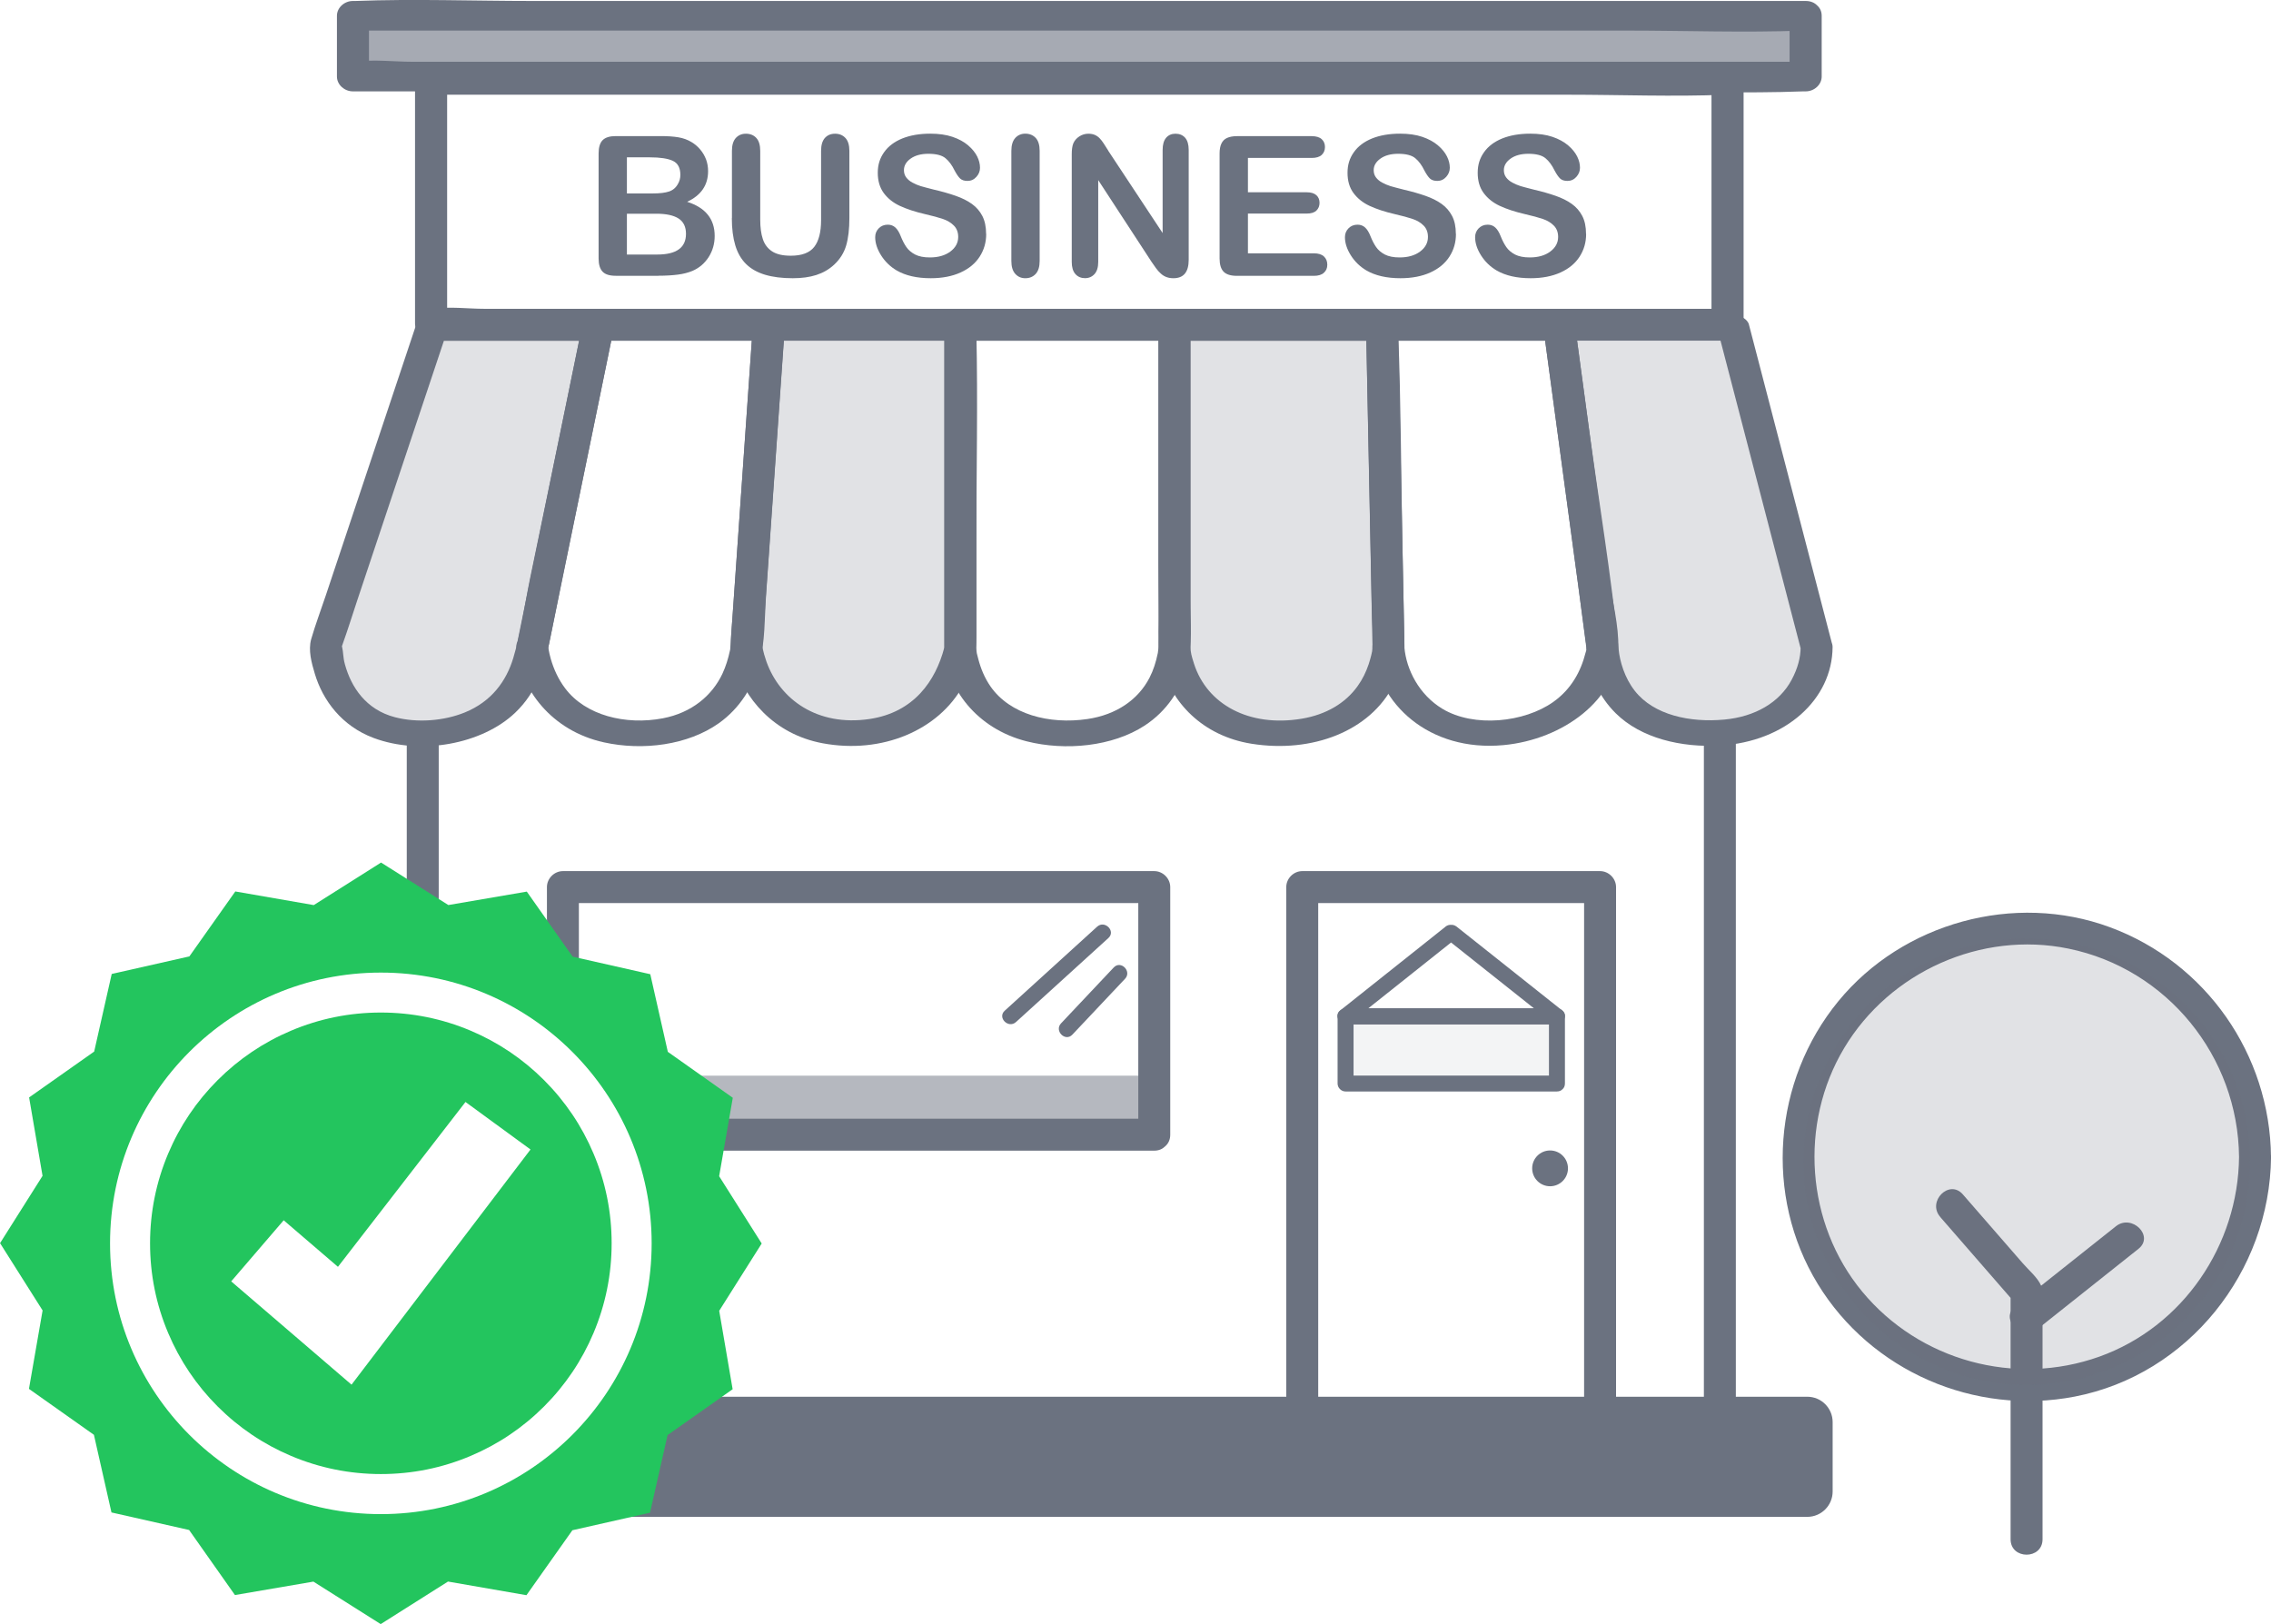 <svg viewBox="0 0 447.82 320.3" xmlns="http://www.w3.org/2000/svg"><g fill="#6b7280"><path d="m80.21 143.95h6.3v36.05h-6.3z"/><path d="m335.99 143.95h6.3v131.74h-6.3z"/><path d="m315.52 275.7h-58.73l3.15 3.15v-103.9c-1.05 1.05-2.1 2.1-3.15 3.15h58.73l-3.15-3.15v103.9c0 4.05 6.3 4.06 6.3 0v-103.9c0-1.7-1.44-3.15-3.15-3.15h-58.73c-1.7 0-3.15 1.44-3.15 3.15v103.9c0 1.7 1.44 3.15 3.15 3.15h58.73c4.05 0 4.06-6.3 0-6.3z"/><path d="m230.76 174.95c0-1.7-1.44-3.15-3.15-3.15h-116.61c-1.7 0-3.15 1.44-3.15 3.15v13.33c2.12.33 4.23.94 6.3 1.59v-11.77h110.31v42.53h-85.19c.02.2.04.4.04.61v5.69h88.3c.92 0 1.63-.34 2.13-.84.04-.03.07-.07.11-.1l.06-.06c.51-.5.85-1.21.85-2.15z"/><path d="m108 128.31c3.77-18.36 7.53-36.73 11.3-55.09.54-2.62 1.08-5.25 1.61-7.87-1.01.62-2.02 1.24-3.04 1.86h33.7l-3.15-2.53c-1.06 15.12-2.12 30.24-3.17 45.36-.41 5.84-.82 11.68-1.23 17.52 0 .06 0 .12-.01.18-.07.81.04-.01-.08.59-.33 1.55-.8 3.09-1.49 4.57-2.04 4.3-6.04 7.67-11.72 8.76-7.4 1.41-15.28-.59-19.27-5.9-1.35-1.79-2.24-3.75-2.83-5.78-.19-.67-.35-1.35-.47-2.04.12.64 0-.03-.02-.29-.26-3.23-6.56-3.25-6.3 0 .66 8.25 6.95 16.48 17.23 18.75 7.72 1.71 16.62.54 22.69-3.77 4.21-2.99 6.82-7.36 7.99-11.73 1.16-4.37 1.01-9.03 1.32-13.47.73-10.39 1.45-20.77 2.18-31.16.5-7.19 1.01-14.39 1.51-21.58.1-1.37-1.52-2.53-3.15-2.53h-33.7c-1.26 0-2.82.78-3.04 1.86-3.77 18.36-7.53 36.73-11.3 55.09-.54 2.62-1.08 5.25-1.61 7.87-.65 3.18 5.42 4.55 6.08 1.34z"/><path d="m192.53 127.64v-62.96l-3.15 2.53h42.21l-3.15-2.53v46.34c0 5.52.29 11.09 0 16.61 0 .12-.02.24-.03.36 0 .16-.04.33-.06.49-.08.71.01.03-.07.45-.33 1.61-.83 3.23-1.61 4.74-2.21 4.29-6.51 7.3-12.26 8.14-7.54 1.1-15.26-.93-19.09-6.43-1.17-1.69-1.92-3.53-2.41-5.41-.31-1.2-.34-1.08-.39-2.32-.14-3.25-6.44-3.26-6.3 0 .35 8.08 6.37 16.05 16.22 18.55 7.66 1.94 16.96 1.02 23.27-3.1 4.39-2.86 7.13-7.12 8.33-11.51 1.19-4.34.69-8.91.69-13.32 0-10.44 0-20.89 0-31.33 0-7.42 0-14.84 0-22.26 0-1.37-1.44-2.53-3.15-2.53h-42.21c-1.7 0-3.15 1.16-3.15 2.53v62.96c0 3.25 6.3 3.26 6.3 0z"/><path d="m276.95 127.64c-.37-18.4-.74-36.8-1.11-55.21-.05-2.58-.1-5.17-.16-7.75l-3.15 2.53h34.96c-1.05-.84-2.1-1.69-3.15-2.53 1.87 13.87 3.75 27.74 5.62 41.61.9 6.66 1.8 13.32 2.7 19.97.06.44.15.89.18 1.34 0 .09-.02.18-.02.27 0 .73.08-.08-.16.85-.93 3.69-2.81 7.19-6.39 9.73-5.68 4.03-15.63 5.1-21.87 1.32-4.54-2.75-7.09-7.67-7.47-12.14-.27-3.23-6.57-3.25-6.3 0 .93 11.13 11.17 20.69 25.85 19.32 11.87-1.11 22.33-9.09 22.63-19.04.14-4.56-1.2-9.41-1.81-13.93-1.33-9.88-2.67-19.75-4-29.63l-2.66-19.69c-.18-1.36-1.29-2.53-3.15-2.53h-34.96c-1.68 0-3.18 1.16-3.15 2.53.37 18.4.74 36.8 1.11 55.21.05 2.58.1 5.17.16 7.75.07 3.25 6.37 3.26 6.3 0z"/><path d="m358.22 127.64-16.38-62.96h-34.33l8.51 62.96s0 16.94 21.1 16.94 21.11-16.94 21.11-16.94z" opacity=".2"/><path d="m361.26 126.96c-4.79-18.39-9.57-36.78-14.36-55.17-.68-2.6-1.35-5.2-2.03-7.79-.28-1.08-1.72-1.86-3.04-1.86h-34.33c-1.57 0-3.33 1.16-3.15 2.53 2.27 16.79 4.54 33.57 6.81 50.36.64 4.72 1.2 9.45 1.84 14.16.57 4.15 2.3 8.2 5.6 11.47 4.97 4.93 12.94 6.82 20.63 6.37 12.87-.75 22.08-9.11 22.14-19.41.02-3.25-6.28-3.26-6.3 0-.01 2.04-.55 4.15-1.77 6.44-2.39 4.49-7.22 7.29-13.26 7.85-6.75.63-13.93-.86-17.69-5.69-2-2.56-2.93-5.77-3.17-8.15-1.44-14.52-3.88-29.01-5.84-43.49-.9-6.64-1.79-13.28-2.69-19.92l-3.15 2.53h34.33c-1.01-.62-2.02-1.24-3.04-1.86 4.79 18.39 9.57 36.78 14.36 55.17.68 2.6 1.35 5.2 2.03 7.79.83 3.18 6.9 1.84 6.07-1.34z"/><path d="m151.58 64.68h37.8v62.96s-2.2 16.69-21.1 16.94-21.1-16.94-21.1-16.94l4.41-62.96z" opacity=".2"/><path d="m151.58 67.2h37.8l-3.15-2.53v61.66 1.17c0 .57.23-.76-.04.28-1.71 6.47-5.95 12.74-14.79 14.03-10.22 1.49-17.62-3.85-20.28-11.37-.33-.94-.6-1.89-.8-2.85-.12-.63-.04.55.01-.16.1-1.37.19-2.74.29-4.11.46-6.57.92-13.14 1.38-19.71.91-12.98 1.82-25.97 2.73-38.95.23-3.25-6.07-3.24-6.3 0-.83 11.83-1.66 23.66-2.48 35.49l-1.52 21.74c-.2 2.92-.63 5.62.17 8.49 2.06 7.35 8 14.4 17.59 16.2 11.77 2.21 22.93-2.62 27.7-11.35 1.76-3.21 2.64-6.35 2.64-9.81v-18.61c0-13.75.31-27.53 0-41.28 0-.29 0-.58 0-.87 0-1.37-1.44-2.53-3.15-2.53h-37.8c-4.05 0-4.06 5.06 0 5.06z"/><path d="m231.59 64.68v62.96s.95 17.19 21.11 16.94 21.1-16.94 21.1-16.94l-1.26-62.96z" opacity=".2"/><path d="m228.44 64.68v36.01 21.76c0 2.88-.14 5.64.56 8.48 1.85 7.49 8.08 14.2 17.79 15.75 11.97 1.91 23.4-2.5 28.01-11.62 1.54-3.06 2.18-6.16 2.11-9.42-.12-6.19-.25-12.38-.37-18.57-.28-13.83-.28-27.69-.83-41.51-.01-.29-.01-.58-.02-.87-.03-1.37-1.42-2.53-3.15-2.53h-40.95c-4.05 0-4.06 5.06 0 5.06h40.95l-3.15-2.53c.23 11.25.45 22.5.68 33.75.15 7.27.29 14.53.44 21.8.05 2.7.38 5.49.06 8.19-.07.61.12-.61-.02.11-.05.24-.1.48-.16.72-.15.58-.31 1.16-.5 1.74-.51 1.51-1.2 2.95-2.17 4.3-2.41 3.39-6.24 5.64-11.02 6.44-10.4 1.74-18.7-2.85-21.25-10.84-.52-1.64-.67-2.19-.7-3.32-.03-1.25 0-2.5 0-3.75 0-6.47 0-12.95 0-19.42 0-13.24 0-26.48 0-39.73 0-3.25-6.3-3.26-6.3 0z"/><path d="m117.88 64.68c-1.85 9.03-3.7 18.06-5.56 27.09-2.35 11.44-4.8 22.87-7.04 34.32-.86 4.4-1.89 8.39-5.34 12.08-3.85 4.12-9.72 6.24-16.08 6.41-19.53.51-19.59-17.45-19.59-17.45l20.85-62.45z" opacity=".2"/><path d="m114.84 64c-2.25 10.99-4.49 21.98-6.77 32.97-1.19 5.72-2.39 11.44-3.56 17.16-1.07 5.2-1.76 10.55-3.31 15.68-1.36 4.49-4.26 8.55-9.55 10.7-4.13 1.68-9.38 2.09-13.8.93-5.72-1.5-8.61-5.96-9.83-10.4-.42-1.52-.26-2.18-.6-3.65-.15-.62-.15.51-.09.34.08-.25.16-.5.25-.74 1.02-2.84 1.91-5.72 2.86-8.57 3.45-10.33 6.89-20.65 10.34-30.98 2.46-7.36 4.91-14.72 7.37-22.08-1.01.62-2.03 1.24-3.04 1.86h32.76c4.05 0 4.06-5.06 0-5.06-10.92 0-21.84 0-32.76 0-1.38 0-2.68.78-3.04 1.86-5.94 17.81-11.89 35.61-17.83 53.42-.95 2.86-2.04 5.71-2.87 8.59-.63 2.22.07 4.71.72 6.88 1.57 5.22 5.31 10.27 11.56 12.62 9.22 3.47 21.37 1.28 27.92-4.95 4.46-4.24 5.88-9.45 6.94-14.78 1.36-6.87 2.78-13.73 4.2-20.6 2.76-13.27 5.47-26.55 8.2-39.83.65-3.18-5.42-4.55-6.07-1.34z"/><path d="m441.52 228.17c-.17 17.37-11.03 33.47-27.54 39.38-16.65 5.96-35.47.81-46.75-12.8-11.15-13.45-12.51-33.14-3.56-48.08 8.99-15.02 27-23.11 44.2-19.59 19.49 3.99 33.46 21.28 33.65 41.09.04 4.05 6.34 4.06 6.3 0-.19-20.18-12.8-38.31-31.77-45.31-18.82-6.95-40.83-.89-53.54 14.59-12.87 15.68-14.69 38.37-4.07 55.76 10.51 17.21 30.94 26.04 50.69 22.22 22.4-4.34 38.48-24.67 38.7-47.25.04-4.06-6.26-4.06-6.3 0z"/><path d="m382.59 240.01c4.93 5.67 9.87 11.34 14.8 17.01-.31-.74-.62-1.48-.92-2.23v48.78c0 4.05 6.3 4.06 6.3 0v-46.58c0-1.09.16-2.39-.27-3.41-.68-1.62-2.49-3.12-3.61-4.42-3.95-4.54-7.9-9.07-11.84-13.61-2.67-3.06-7.11 1.41-4.45 4.45z"/><path d="m401.85 262.06 19.84-15.77c3.17-2.52-1.31-6.95-4.45-4.45-6.61 5.26-13.23 10.52-19.85 15.77-3.17 2.52 1.31 6.95 4.45 4.45z"/><circle cx="399.67" cy="229.12" opacity=".2" r="44.02"/><path d="m265.33 200.44h41.68v13.25h-41.68z" opacity=".08"/><path d="m307.01 212.12h-41.68l1.58 1.57v-13.25l-1.58 1.58h41.68l-1.57-1.58v13.25c0 2.03 3.15 2.03 3.15 0v-13.25c0-.85-.72-1.57-1.58-1.57h-41.68c-.85 0-1.57.72-1.57 1.57v13.25c0 .85.72 1.57 1.57 1.57h41.68c2.03 0 2.03-3.15 0-3.15z"/><path d="m285.04 182.76c-6.94 5.52-13.89 11.04-20.83 16.57-1.11.88-.15 2.69 1.11 2.69h41.68c1.25 0 2.23-1.8 1.11-2.69-6.95-5.52-13.9-11.04-20.86-16.57-1.57-1.25-3.81.97-2.23 2.23 6.95 5.52 13.9 11.04 20.86 16.57.37-.9.74-1.79 1.11-2.69h-41.68c.37.9.74 1.79 1.11 2.69 6.94-5.52 13.89-11.04 20.83-16.57 1.59-1.26-.66-3.48-2.23-2.23z"/><g opacity=".5"><path d="m129.09 213.08h95.42v8.14h-95.42z"/><path d="m225.32 222.17h-97.05v-10.03h97.05zm-95.42-1.89h93.78v-6.25h-93.78z"/></g><path d="m216.34 182.76c-6.07 5.52-12.15 11.04-18.22 16.57-1.5 1.37.73 3.59 2.23 2.23 6.07-5.52 12.15-11.04 18.22-16.57 1.5-1.37-.73-3.59-2.23-2.23z"/><path d="m219.62 190.8c-3.46 3.67-6.93 7.35-10.39 11.02-1.39 1.47.83 3.71 2.23 2.23 3.46-3.67 6.93-7.35 10.39-11.02 1.39-1.47-.83-3.71-2.23-2.23z"/><path d="m309.19 230.42c0 1.95-1.58 3.53-3.53 3.53s-3.53-1.58-3.53-3.53 1.58-3.53 3.53-3.53 3.53 1.58 3.53 3.53z"/><path d="m107.85 299.15h248.53c2.76 0 5-2.24 5-5v-13.69c0-2.76-2.24-5-5-5h-227.29"/><path d="m340.66 12.84h-224.12c-10.33 0-20.78-.42-31.11 0-.14 0-.29 0-.43 0-1.71 0-3.16 1.34-3.16 2.92v48.06c0 1.58 1.45 2.92 3.16 2.92h224.12c10.33 0 20.78.42 31.11 0h.43c1.71 0 3.16-1.34 3.16-2.92v-48.06c0-3.76-6.33-3.76-6.33 0v48.06l3.16-2.92h-245.14c-3.2 0-6.91-.49-10.07 0-.14.02-.29 0-.43 0 1.05.97 2.11 1.95 3.16 2.92v-48.06l-3.16 2.92h224.12c10.33 0 20.78.42 31.11 0h.43c4.07 0 4.08-5.84 0-5.84z"/><path d="m69.6 3.11h286.46v11.99h-286.46z" opacity=".6"/><path d="m356.06.19h-251.13c-11.57 0-23.26-.44-34.83 0-.17 0-.33 0-.5 0-1.71 0-3.16 1.34-3.16 2.92v11.99c0 1.58 1.45 2.92 3.16 2.92h251.13c11.57 0 23.26.44 34.83 0h.5c1.71 0 3.16-1.34 3.16-2.92v-11.99c0-3.76-6.33-3.76-6.33 0v11.99c1.05-.97 2.11-1.95 3.16-2.92h-274.79c-3.56 0-7.63-.51-11.16 0-.16.02-.34 0-.5 0 1.05.97 2.11 1.95 3.16 2.92v-11.99l-3.16 2.92h251.13c11.57 0 23.26.44 34.83 0h.5c4.07 0 4.08-5.84 0-5.84z"/><path d="m129.84 54.39h-8.42c-1.22 0-2.08-.27-2.6-.82s-.78-1.41-.78-2.6v-20.71c0-1.21.27-2.09.8-2.62s1.39-.8 2.58-.8h8.93c1.32 0 2.46.08 3.42.24s1.83.48 2.59.94c.65.39 1.23.88 1.73 1.48s.88 1.25 1.15 1.97c.26.72.39 1.48.39 2.28 0 2.76-1.38 4.77-4.13 6.05 3.62 1.15 5.43 3.4 5.43 6.73 0 1.54-.4 2.93-1.18 4.16-.79 1.23-1.85 2.15-3.19 2.73-.84.35-1.8.6-2.89.74s-2.36.22-3.81.22zm-6.22-23.36v7.12h5.11c1.39 0 2.46-.13 3.22-.39s1.34-.76 1.74-1.5c.31-.53.47-1.12.47-1.77 0-1.39-.5-2.31-1.48-2.77-.99-.46-2.5-.69-4.53-.69zm5.81 11.13h-5.81v8.04h5.99c3.77 0 5.66-1.36 5.66-4.08 0-1.39-.49-2.4-1.47-3.03s-2.44-.94-4.38-.94z"/><path d="m144.33 43.01v-13.25c0-1.13.25-1.97.76-2.54.51-.56 1.17-.85 2-.85s1.55.28 2.06.85c.51.56.76 1.41.76 2.54v13.55c0 1.54.17 2.83.52 3.86.34 1.03.96 1.84 1.83 2.41.88.57 2.1.85 3.68.85 2.18 0 3.72-.58 4.62-1.74s1.35-2.92 1.35-5.27v-13.66c0-1.14.25-1.99.75-2.55s1.17-.84 2.01-.84 1.52.28 2.04.84.78 1.41.78 2.55v13.25c0 2.15-.21 3.95-.63 5.39s-1.21 2.71-2.38 3.8c-1 .93-2.17 1.6-3.5 2.03s-2.88.64-4.66.64c-2.12 0-3.94-.23-5.47-.69s-2.78-1.17-3.74-2.12c-.97-.96-1.67-2.19-2.12-3.68-.45-1.5-.68-3.29-.68-5.37z"/><path d="m194.47 46.13c0 1.67-.43 3.16-1.29 4.49s-2.11 2.37-3.77 3.12c-1.65.75-3.61 1.13-5.88 1.13-2.72 0-4.96-.51-6.73-1.54-1.25-.74-2.27-1.73-3.05-2.96s-1.17-2.43-1.17-3.6c0-.68.23-1.26.7-1.74s1.07-.72 1.79-.72c.59 0 1.09.19 1.49.56.41.38.75.93 1.04 1.67.35.88.73 1.61 1.14 2.2s.98 1.07 1.72 1.46c.74.38 1.71.57 2.91.57 1.65 0 3-.39 4.03-1.16s1.55-1.73 1.55-2.88c0-.91-.28-1.66-.84-2.23s-1.28-1.01-2.16-1.31-2.06-.62-3.54-.96c-1.98-.46-3.64-1.01-4.97-1.63s-2.39-1.47-3.18-2.54c-.78-1.07-1.17-2.4-1.17-3.99s.41-2.86 1.24-4.04 2.02-2.08 3.59-2.72c1.57-.63 3.41-.95 5.52-.95 1.69 0 3.15.21 4.39.63s2.26.98 3.07 1.67c.81.7 1.41 1.43 1.79 2.19s.56 1.51.56 2.24c0 .66-.23 1.26-.71 1.79-.47.53-1.06.8-1.76.8-.64 0-1.12-.16-1.46-.48-.33-.32-.69-.84-1.08-1.57-.5-1.04-1.1-1.85-1.8-2.43s-1.83-.87-3.38-.87c-1.44 0-2.6.32-3.49.95-.88.63-1.32 1.39-1.32 2.28 0 .55.15 1.03.45 1.43s.71.75 1.24 1.03c.53.29 1.06.51 1.6.68.54.16 1.43.4 2.67.71 1.55.36 2.96.76 4.22 1.2s2.33.97 3.21 1.6 1.57 1.42 2.07 2.38c.49.96.74 2.13.74 3.52z"/><path d="m199.43 51.46v-21.71c0-1.13.26-1.97.77-2.54.51-.56 1.18-.85 1.99-.85s1.52.28 2.04.84.78 1.41.78 2.55v21.71c0 1.14-.26 1.99-.78 2.56-.52.56-1.2.85-2.04.85s-1.46-.29-1.98-.85c-.52-.57-.78-1.42-.78-2.55z"/><path d="m218.53 29.72 10.73 16.24v-16.39c0-1.06.23-1.86.69-2.4.46-.53 1.07-.8 1.85-.8s1.43.27 1.9.8c.46.53.7 1.33.7 2.4v21.67c0 2.42-1 3.63-3.01 3.63-.5 0-.95-.07-1.35-.22-.4-.14-.78-.37-1.13-.69-.35-.31-.68-.68-.98-1.1s-.6-.85-.9-1.29l-10.47-16.05v16.14c0 1.05-.24 1.85-.73 2.39s-1.12.81-1.88.81-1.42-.27-1.9-.82-.71-1.34-.71-2.38v-21.25c0-.9.1-1.61.3-2.12.24-.56.63-1.02 1.18-1.38s1.15-.54 1.79-.54c.5 0 .93.08 1.29.24s.67.38.94.66.55.63.83 1.07.57.9.87 1.37z"/><path d="m258.65 31.15h-12.57v6.77h11.58c.85 0 1.49.19 1.91.57s.63.89.63 1.51-.21 1.14-.62 1.53c-.41.4-1.05.59-1.92.59h-11.58v7.84h13c.88 0 1.54.2 1.98.61s.67.95.67 1.63-.22 1.18-.67 1.59c-.44.41-1.11.61-1.98.61h-15.17c-1.21 0-2.09-.27-2.62-.81s-.8-1.41-.8-2.61v-20.71c0-.8.12-1.46.36-1.96.24-.51.61-.88 1.12-1.11s1.16-.35 1.94-.35h14.73c.89 0 1.55.2 1.98.59s.65.91.65 1.55-.22 1.17-.65 1.57c-.43.39-1.09.59-1.98.59z"/><path d="m287.1 46.13c0 1.67-.43 3.16-1.29 4.49s-2.11 2.37-3.77 3.12c-1.65.75-3.62 1.13-5.88 1.13-2.72 0-4.96-.51-6.73-1.54-1.25-.74-2.27-1.73-3.05-2.96s-1.17-2.43-1.17-3.6c0-.68.23-1.26.7-1.74s1.07-.72 1.79-.72c.59 0 1.09.19 1.49.56s.75.93 1.04 1.67c.35.88.73 1.61 1.14 2.2s.98 1.07 1.72 1.46c.74.38 1.71.57 2.91.57 1.65 0 3-.39 4.03-1.16s1.55-1.73 1.55-2.88c0-.91-.28-1.66-.84-2.23s-1.28-1.01-2.16-1.31-2.06-.62-3.54-.96c-1.98-.46-3.64-1.01-4.97-1.63s-2.39-1.47-3.18-2.54-1.17-2.4-1.17-3.99.41-2.86 1.24-4.04 2.02-2.08 3.59-2.72c1.57-.63 3.41-.95 5.53-.95 1.69 0 3.15.21 4.39.63 1.23.42 2.26.98 3.07 1.67s1.41 1.43 1.79 2.19.56 1.51.56 2.24c0 .66-.24 1.26-.71 1.79s-1.06.8-1.76.8c-.64 0-1.12-.16-1.46-.48-.33-.32-.69-.84-1.08-1.57-.5-1.04-1.1-1.85-1.8-2.43s-1.83-.87-3.38-.87c-1.44 0-2.6.32-3.49.95-.88.63-1.33 1.39-1.33 2.28 0 .55.15 1.03.45 1.43s.71.75 1.24 1.03 1.06.51 1.6.68c.54.16 1.43.4 2.67.71 1.55.36 2.96.76 4.22 1.2s2.33.97 3.21 1.6 1.57 1.42 2.07 2.38.74 2.13.74 3.52z"/><path d="m312.77 46.13c0 1.67-.43 3.16-1.29 4.49s-2.11 2.37-3.77 3.12c-1.65.75-3.62 1.13-5.88 1.13-2.72 0-4.96-.51-6.73-1.54-1.25-.74-2.27-1.73-3.05-2.96s-1.17-2.43-1.17-3.6c0-.68.23-1.26.7-1.74s1.07-.72 1.79-.72c.59 0 1.09.19 1.49.56s.75.93 1.04 1.67c.35.88.73 1.61 1.14 2.2s.98 1.07 1.72 1.46c.74.38 1.71.57 2.91.57 1.65 0 3-.39 4.03-1.16s1.55-1.73 1.55-2.88c0-.91-.28-1.66-.84-2.23s-1.28-1.01-2.16-1.31-2.06-.62-3.54-.96c-1.98-.46-3.64-1.01-4.97-1.63s-2.39-1.47-3.18-2.54-1.17-2.4-1.17-3.99.41-2.86 1.24-4.04 2.02-2.08 3.59-2.72c1.57-.63 3.41-.95 5.53-.95 1.69 0 3.15.21 4.39.63 1.23.42 2.26.98 3.07 1.67s1.41 1.43 1.79 2.19.56 1.51.56 2.24c0 .66-.24 1.26-.71 1.79s-1.06.8-1.76.8c-.64 0-1.12-.16-1.46-.48-.33-.32-.69-.84-1.08-1.57-.5-1.04-1.1-1.85-1.8-2.43s-1.83-.87-3.38-.87c-1.44 0-2.6.32-3.49.95-.88.63-1.33 1.39-1.33 2.28 0 .55.15 1.03.45 1.43s.71.75 1.24 1.03 1.06.51 1.6.68c.54.16 1.43.4 2.67.71 1.55.36 2.96.76 4.22 1.2s2.33.97 3.21 1.6 1.57 1.42 2.07 2.38.74 2.13.74 3.52z"/></g><g fill="#23c55e"><path d="m117.03 227.49c-2.29-5.42-5.57-10.29-9.75-14.47s-9.05-7.46-14.47-9.75c-5.61-2.37-11.57-3.58-17.71-3.58s-12.1 1.2-17.71 3.58c-5.42 2.29-10.29 5.57-14.47 9.75s-7.46 9.05-9.75 14.47c-2.37 5.61-3.58 11.57-3.58 17.71s1.2 12.1 3.58 17.71c2.29 5.42 5.57 10.29 9.75 14.47s9.05 7.46 14.47 9.75c5.61 2.37 11.57 3.58 17.71 3.58s12.1-1.2 17.71-3.58c5.42-2.29 10.29-5.57 14.47-9.75s7.46-9.05 9.75-14.47c2.37-5.61 3.58-11.57 3.58-17.71s-1.2-12.1-3.58-17.71zm-47.71 45.59-12.09-10.38-11.64-9.99 10.35-12.05 10.7 9.18 25.15-32.51 12.82 9.37z"/><path d="m150.2 245.24-8.39-13.27 2.69-15.47-12.81-9.06-3.46-15.31-15.31-3.46-9.04-12.83-15.47 2.65-13.27-8.38-13.27 8.39-15.47-2.69-9.06 12.81-15.31 3.46-3.46 15.31-12.83 9.04 2.65 15.47-8.38 13.27 8.39 13.27-2.69 15.47 12.81 9.06 3.46 15.31 15.31 3.46 9.04 12.83 15.47-2.65 13.27 8.38 13.27-8.39 15.47 2.69 9.06-12.81 15.31-3.46 3.46-15.31 12.83-9.04-2.65-15.47zm-75.1 53.37c-29.49 0-53.4-23.91-53.4-53.4s23.91-53.4 53.4-53.4 53.4 23.91 53.4 53.4-23.91 53.4-53.4 53.4z"/></g></svg>